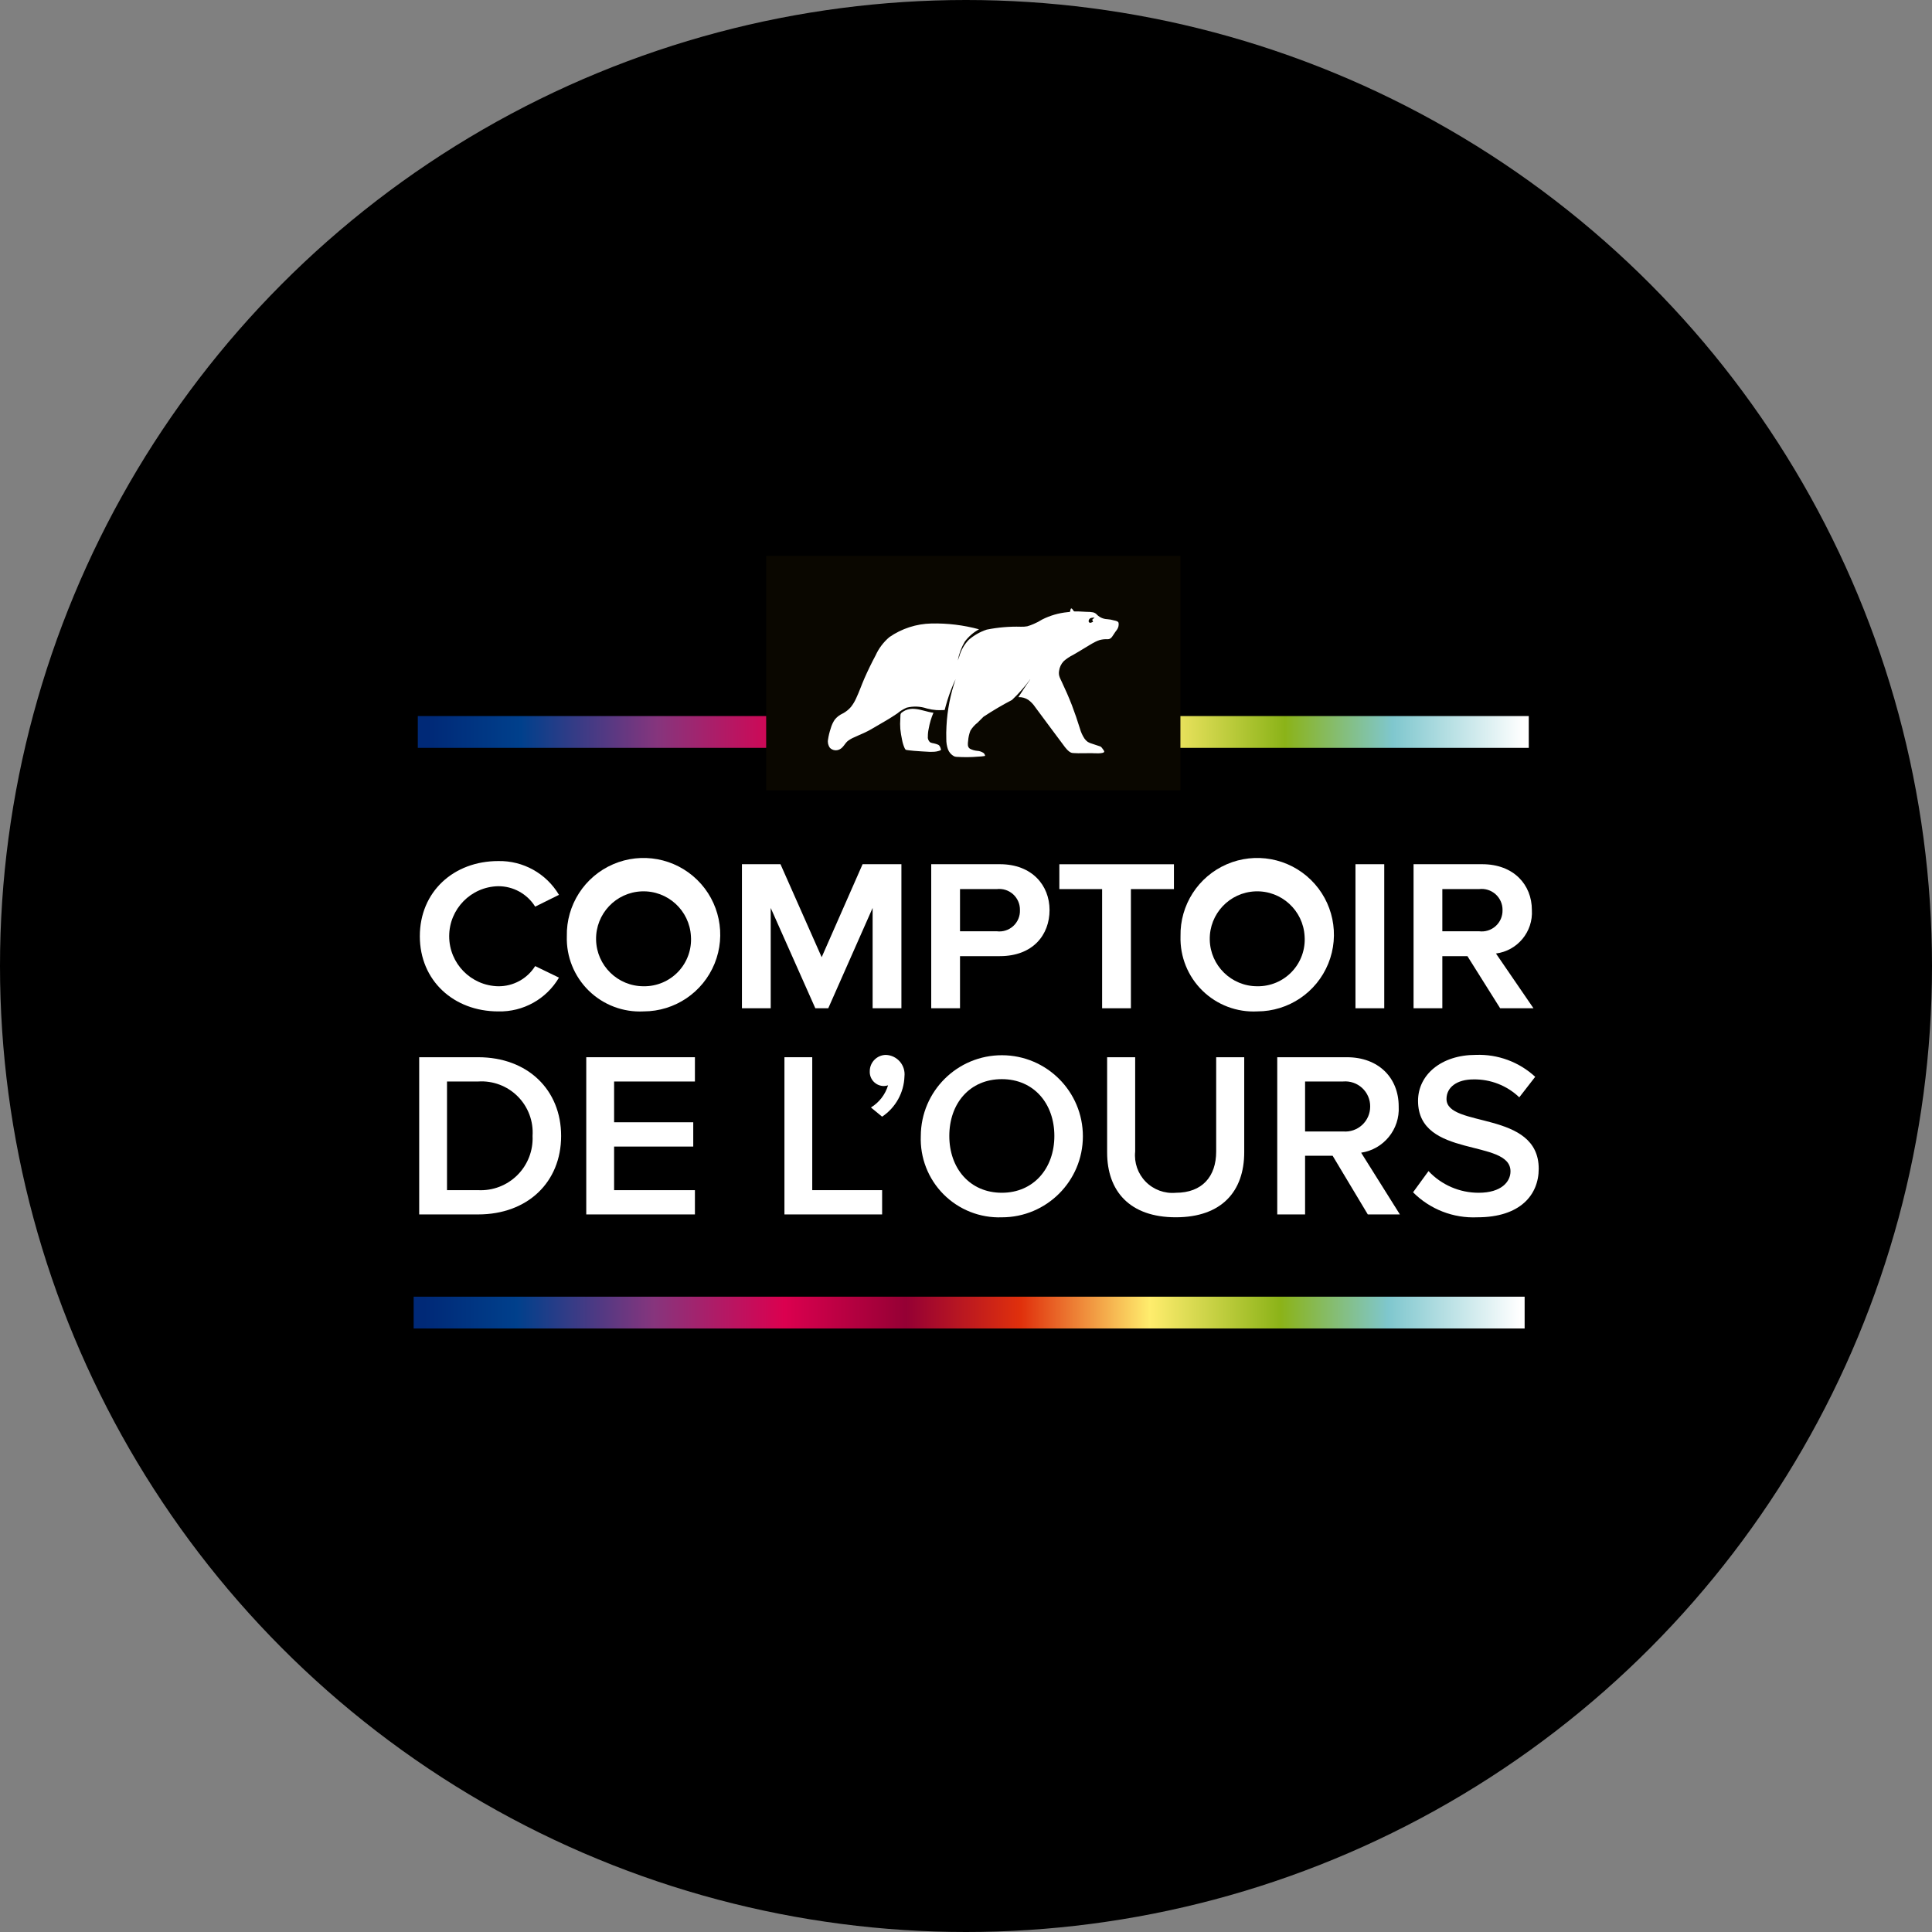 <?xml version="1.0" encoding="UTF-8"?>
<svg width="1630px" height="1630px" viewBox="0 0 1630 1630" version="1.1" xmlns="http://www.w3.org/2000/svg" xmlns:xlink="http://www.w3.org/1999/xlink">
    <rect x="0" y="0" width="1630" height="1630" fill="#808080" stroke="none"/>
    <title>comptoir-de-lours</title>
    <defs>
        <linearGradient x1="0%" y1="100%" x2="100%" y2="100%" id="linearGradient-1">
            <stop stop-color="#002977" offset="0.5%"></stop>
            <stop stop-color="#00408C" offset="8.9%"></stop>
            <stop stop-color="#86357D" offset="21.3%"></stop>
            <stop stop-color="#DB004F" offset="33.2%"></stop>
            <stop stop-color="#950034" offset="44.3%"></stop>
            <stop stop-color="#E0300C" offset="54.7%"></stop>
            <stop stop-color="#FFED6D" offset="66.4%"></stop>
            <stop stop-color="#8BB318" offset="78.3%"></stop>
            <stop stop-color="#7FC7CE" offset="88.1%"></stop>
            <stop stop-color="#FFFFFF" offset="100%"></stop>
        </linearGradient>
    </defs>
    <g id="Page-1" stroke="none" stroke-width="1" fill="none" fill-rule="evenodd">
        <g id="comptoir-de-lours">
            <circle id="Oval" fill="#000000" cx="815" cy="815" r="815"></circle>
            <g id="svgexport-1" transform="translate(349, 469)" fill-rule="nonzero">
                <g id="Calque_1" transform="translate(-0, 0)">
                    <g id="Groupe_1" transform="translate(5.204, 254.85)" fill="#FFFFFF">
                        <path d="M0,66.037 C0,28.492 28.508,2.612 66.157,2.612 C87.126,2.187 106.7,13.078 117.393,31.12 L97.311,41.065 C90.606,30.302 78.804,23.78 66.122,23.83 C43.147,24.297 24.765,43.056 24.765,66.037 C24.765,89.018 43.147,107.777 66.122,108.245 C78.773,108.393 90.589,101.945 97.311,91.227 L117.393,100.954 C106.769,119.066 87.149,129.983 66.157,129.462 C28.508,129.453 0,103.381 0,66.037 Z" id="Tracé_3"></path>
                        <path d="M124.02,66.037 C123.488,39.754 138.906,15.76 163.033,5.322 C187.16,-5.115 215.204,0.077 233.996,18.461 C252.787,36.844 258.592,64.768 248.686,89.118 C238.78,113.469 215.13,129.409 188.842,129.453 C171.636,130.352 154.84,124.008 142.524,111.96 C130.209,99.911 123.499,83.258 124.02,66.037 Z M228.718,66.037 C227.541,44.221 209.093,27.375 187.26,28.179 C165.426,28.983 148.268,47.141 148.7,68.985 C149.131,90.829 166.993,108.295 188.842,108.236 C199.877,108.396 210.473,103.921 218.053,95.899 C225.633,87.878 229.501,77.046 228.718,66.037 Z" id="Tracé_4"></path>
                        <polygon id="Tracé_5" points="382.014 126.808 382.014 42.174 344.591 126.808 333.677 126.808 296.036 42.174 296.036 126.808 271.754 126.808 271.754 5.267 304.279 5.267 339.029 83.718 373.553 5.267 406.304 5.267 406.304 126.808"></polygon>
                        <path d="M431.459,126.808 L431.459,5.267 L489.374,5.267 C516.546,5.267 531.285,23.175 531.285,43.938 C531.285,64.893 517.254,82.828 489.374,82.828 L455.741,82.828 L455.741,126.799 L431.459,126.808 Z M506.304,43.947 C506.406,38.882 504.303,34.023 500.542,30.629 C496.78,27.236 491.73,25.644 486.703,26.266 L455.741,26.266 L455.741,61.846 L486.676,61.846 C491.756,62.521 496.874,60.916 500.66,57.462 C504.445,54.008 506.511,49.058 506.304,43.938 L506.304,43.947 Z" id="Tracé_6"></path>
                        <polygon id="Tracé_7" points="575.64 126.808 575.64 26.266 539.553 26.266 539.553 5.31 636.227 5.31 636.227 26.266 599.922 26.266 599.922 126.808"></polygon>
                        <path d="M641.78,66.037 C641.248,39.754 656.666,15.76 680.793,5.322 C704.92,-5.115 732.964,0.077 751.756,18.461 C770.547,36.844 776.352,64.768 766.446,89.118 C756.54,113.469 732.89,129.409 706.601,129.453 C689.397,130.349 672.602,124.005 660.287,111.957 C647.973,99.909 641.261,83.258 641.78,66.037 L641.78,66.037 Z M746.469,66.037 C745.292,44.22 726.842,27.373 705.008,28.179 C683.173,28.985 666.016,47.146 666.451,68.991 C666.886,90.836 684.752,108.3 706.601,108.236 C717.635,108.394 728.229,103.917 735.807,95.896 C743.385,87.875 747.252,77.044 746.469,66.037 Z" id="Tracé_8"></path>
                        <polygon id="Tracé_9" points="789.383 126.808 789.383 5.267 813.665 5.267 813.665 126.808"></polygon>
                        <path d="M911.456,126.808 L883.839,82.836 L862.674,82.836 L862.674,126.808 L838.392,126.808 L838.392,5.267 L896.307,5.267 C922.816,5.267 938.218,22.502 938.218,43.938 C939.338,62.229 926.094,78.26 907.92,80.61 L939.554,126.79 L911.456,126.808 Z M913.464,43.947 C913.525,38.853 911.377,33.982 907.575,30.592 C903.773,27.202 898.689,25.624 893.636,26.266 L862.674,26.266 L862.674,61.846 L893.636,61.846 C898.733,62.516 903.867,60.917 907.682,57.47 C911.496,54.023 913.607,49.077 913.456,43.938 L913.464,43.947 Z" id="Tracé_10"></path>
                    </g>
                    <g id="Groupe_3" transform="translate(4.663, 420.941)" fill="#FFFFFF">
                        <path d="M0,134.655 L0,2.025 L49.769,2.025 C91.478,2.025 119.75,29.468 119.75,68.445 C119.75,107.422 91.47,134.655 49.725,134.655 L0,134.655 Z M95.652,68.436 C96.483,56.02 91.913,43.85 83.115,35.049 C74.318,26.249 62.15,21.674 49.734,22.5 L23.47,22.5 L23.47,114.18 L49.734,114.18 C62.062,114.81 74.082,110.2 82.829,101.489 C91.575,92.778 96.232,80.776 95.652,68.445 L95.652,68.436 Z" id="Tracé_11"></path>
                        <polygon id="Tracé_12" points="140.95 134.655 140.95 2.025 232.629 2.025 232.629 22.509 164.446 22.509 164.446 56.911 231.223 56.911 231.223 77.395 164.446 77.395 164.446 114.189 232.629 114.189 232.629 134.655"></polygon>
                        <polygon id="Tracé_13" points="308.155 134.655 308.155 2.025 331.616 2.025 331.616 114.18 390.57 114.18 390.57 134.655"></polygon>
                        <path d="M390.562,52.178 L381.141,44.425 C388.085,40.176 393.225,33.523 395.582,25.731 C394.478,26.077 393.333,26.276 392.177,26.325 C388.887,26.363 385.727,25.038 383.448,22.665 C381.169,20.292 379.974,17.081 380.145,13.795 C380.164,6.256 386.245,0.136 393.784,0.069 C398.316,0.237 402.574,2.28 405.54,5.712 C408.506,9.143 409.912,13.652 409.421,18.161 C408.99,31.878 401.968,44.545 390.562,52.178 Z" id="Tracé_14"></path>
                        <path d="M423.2,68.445 C423.349,30.718 454.027,0.241 491.754,0.34 C529.482,0.44 559.999,31.078 559.949,68.805 C559.9,106.533 529.302,137.091 491.575,137.091 C473.2,137.747 455.383,130.716 442.407,117.689 C429.431,104.662 422.471,86.817 423.2,68.445 Z M535.886,68.445 C535.886,41.002 518.424,20.518 491.566,20.518 C464.499,20.518 447.254,41.002 447.254,68.445 C447.254,95.687 464.499,116.372 491.566,116.372 C518.441,116.372 535.886,95.696 535.886,68.445 Z" id="Tracé_15"></path>
                        <path d="M580.407,82.372 L580.407,2.043 L604.069,2.043 L604.069,81.586 C603.074,90.994 606.346,100.354 612.986,107.093 C619.625,113.833 628.935,117.244 638.357,116.389 C660.613,116.389 672.41,102.663 672.41,81.586 L672.41,2.043 L696.071,2.043 L696.071,82.179 C696.071,115.193 677.02,137.065 638.314,137.065 C599.459,137.056 580.407,114.983 580.407,82.372 Z" id="Tracé_16"></path>
                        <path d="M800.332,134.655 L770.646,85.139 L747.421,85.139 L747.421,134.655 L723.933,134.655 L723.933,2.025 L782.686,2.025 C809.16,2.025 826.396,19.13 826.396,43.595 C827.484,62.818 813.757,79.708 794.718,82.572 L827.4,134.655 L800.332,134.655 Z M802.341,43.578 C802.383,37.657 799.926,31.994 795.575,27.979 C791.223,23.965 785.38,21.972 779.482,22.492 L747.421,22.492 L747.421,64.655 L779.499,64.655 C785.388,65.166 791.22,63.174 795.565,59.166 C799.91,55.158 802.366,49.506 802.332,43.595 L802.341,43.578 Z" id="Tracé_17"></path>
                        <path d="M838.515,115.979 L851.542,98.088 C862.507,109.778 877.826,116.4 893.854,116.38 C913.063,116.38 920.72,107.038 920.72,98.289 C920.72,70.444 842.714,87.75 842.714,38.828 C842.714,16.956 862.168,0.052 891.444,0.052 C909.942,-0.661 927.968,5.99 941.571,18.545 L928.133,35.851 C917.729,25.912 903.822,20.48 889.436,20.737 C875.597,20.737 866.734,27.303 866.734,37.248 C866.734,61.905 944.531,46.59 944.531,96.106 C944.531,118.188 928.893,137.074 892.797,137.074 C872.537,138.018 852.821,130.356 838.515,115.979 Z" id="Tracé_18"></path>
                    </g>
                    <rect id="Rectangle_1" fill="url(#linearGradient-1)" x="0" y="624.994" width="937.31" height="26.84"></rect>
                    <rect id="Rectangle_2" fill="url(#linearGradient-1)" x="3.493" y="135.127" width="937.31" height="26.84"></rect>
                    <rect id="Rectangle_3" fill="#0A0700" x="297.398" y="-5.68434189e-14" width="349.507" height="197.775"></rect>
                    <g id="Groupe_5" transform="translate(349.438, 44.336)" fill="#FFFFFF">
                        <path d="M93.023,114.959 C91.942,114.514 90.827,114.158 89.688,113.894 C88.622,113.746 87.576,113.476 86.571,113.091 C84.981,111.973 84.141,110.068 84.388,108.14 C84.362,105.903 84.596,103.67 85.087,101.487 C85.887,96.848 87.232,92.32 89.094,87.997 C83.759,87.403 78.774,85.168 73.378,84.757 C70.674,84.47 67.942,84.879 65.441,85.945 C64.327,86.5 63.267,87.154 62.272,87.901 C61.668,88.384 61.299,89.102 61.259,89.874 C61.259,90.931 61.198,92.005 61.145,93.113 L61.145,93.113 C60.924,95.961 60.924,98.822 61.145,101.67 C61.473,104.81 61.977,107.929 62.656,111.013 C63.087,113.341 63.788,115.612 64.743,117.78 C64.954,118.333 65.291,118.83 65.729,119.229 C66.086,119.371 66.463,119.454 66.847,119.474 C67.484,119.57 68.122,119.648 68.75,119.727 C70.025,119.884 71.3,120.024 72.583,120.128 C77.141,120.469 81.725,120.809 86.318,121.002 C87.479,121.002 88.649,121.002 89.81,120.905 C90.994,120.833 92.166,120.625 93.303,120.286 C93.966,120.076 95.599,119.779 95.416,118.967 C95.058,117.509 94.473,115.588 93.023,114.959 Z" id="Tracé_19"></path>
                        <path d="M245.298,12.2 C245.027,10.803 242.679,10.322 241.421,10.087 C239.557,9.538 237.64,9.189 235.702,9.048 C232.584,8.932 229.613,7.691 227.338,5.555 C226.429,4.414 225.161,3.614 223.74,3.285 C221.943,2.959 220.118,2.819 218.292,2.866 C215.018,2.805 211.752,2.385 208.46,2.525 C207.631,2.525 207.657,2.525 207.212,1.879 C206.932,1.434 205.631,-0.819 204.968,0.316 C204.636,1.051 204.449,1.842 204.418,2.647 C204.357,3.014 202.462,3.093 202.156,3.136 C194.702,3.872 187.449,5.982 180.765,9.362 C178.565,10.766 176.252,11.984 173.849,13.003 C172.036,13.821 170.165,14.507 168.253,15.055 C166.456,15.377 164.628,15.5 162.804,15.421 C153.174,15.147 143.543,15.962 134.096,17.849 C128.488,19.687 123.304,22.629 118.851,26.502 C115.071,30.442 112.332,35.261 110.879,40.524 L109.657,43.868 C110.666,38.263 112.665,32.882 115.559,27.977 C118.77,23.696 122.865,20.156 127.565,17.596 C114.46,14.043 100.913,12.393 87.339,12.697 C74.686,12.973 62.392,16.953 51.977,24.144 C46.991,28.343 43.008,33.606 40.321,39.546 C36.898,45.949 33.735,52.457 30.83,59.07 C28.42,64.597 26.464,70.316 23.897,75.773 C22.747,78.37 21.281,80.816 19.532,83.055 C17.537,85.402 15.098,87.331 12.354,88.73 C9.798,89.906 7.552,91.664 5.797,93.864 C4.297,96.106 3.165,98.573 2.444,101.173 C1.395,104.251 0.63,107.419 0.157,110.637 C-0.315,113.112 0.288,115.671 1.816,117.675 C3.979,119.801 7.267,120.287 9.953,118.88 C13.027,117.369 14.179,114.174 16.624,111.991 C18.414,110.594 20.393,109.456 22.5,108.612 C25.041,107.407 27.626,106.315 30.193,105.189 C32.742,104.043 35.22,102.745 37.614,101.303 C41.517,98.998 45.472,96.746 49.393,94.432 C52.484,92.581 55.505,90.695 58.482,88.66 C60.901,86.645 63.59,84.978 66.471,83.71 C72.161,82.289 78.14,82.541 83.69,84.434 C86.313,85.13 88.997,85.574 91.705,85.762 C93.451,85.84 95.197,85.823 96.856,85.762 L98.149,85.709 C98.769,85.709 98.603,85.526 98.751,85.002 C98.969,84.129 99.188,83.352 99.406,82.514 C101.16,76.081 103.354,69.777 105.972,63.645 C106.566,62.292 107.186,60.964 107.832,59.629 C103.379,72.443 100.771,85.825 100.087,99.374 C99.886,102.98 99.825,106.612 99.947,110.218 C99.904,113.158 100.373,116.084 101.336,118.862 C102.287,121.369 104.11,123.449 106.47,124.721 C107.146,125.008 107.867,125.173 108.6,125.21 C111.49,125.446 114.537,125.411 117.497,125.463 C120.117,125.516 124.378,125.228 126.988,125.009 C128.726,124.963 130.459,124.799 132.175,124.52 C132.882,124.372 132.716,124.11 132.463,123.481 C132.251,122.912 131.903,122.402 131.45,121.997 C129.822,120.869 127.91,120.222 125.932,120.128 C123.795,119.93 121.718,119.313 119.82,118.312 C117.611,116.776 118.074,114.016 118.353,111.711 C118.559,108.787 119.198,105.909 120.248,103.172 C121.838,100.553 123.894,98.247 126.316,96.37 C127.984,94.737 129.625,93.035 131.293,91.393 C139.065,86.249 147.1,81.513 155.365,77.205 C160.965,71.908 166.081,66.122 170.654,59.917 L170.724,59.995 C167.231,64.789 164.035,69.844 160.761,74.839 C163.767,74.693 166.739,75.527 169.231,77.214 C171.417,78.82 173.306,80.797 174.81,83.055 C175.683,84.181 176.469,85.316 177.298,86.416 C181.373,91.9 185.448,97.386 189.522,102.875 C192.473,106.848 195.442,110.812 198.411,114.793 C199.468,116.331 200.635,117.79 201.903,119.159 C202.812,120.179 203.905,121.017 205.125,121.63 C205.839,121.887 206.593,122.017 207.352,122.014 C212.398,122.381 217.471,122.014 222.5,122.084 C223.374,122.084 233.904,123.01 233.153,120.521 C232.945,119.954 232.634,119.43 232.236,118.976 C231.677,118.26 230.795,116.776 229.913,116.452 C227.696,115.693 225.46,115.012 223.225,114.226 C221.861,113.858 220.55,113.318 219.322,112.619 C218.225,111.843 217.273,110.88 216.511,109.773 C214.783,107.161 213.483,104.29 212.66,101.269 C210.591,94.615 208.347,88.014 205.867,81.518 C203.248,74.786 200.366,68.246 197.267,61.715 C196.673,60.484 196.062,59.236 195.564,57.952 C194.938,56.305 194.77,54.519 195.075,52.783 C195.461,49.644 196.855,46.715 199.048,44.436 C201.4,42.374 204.012,40.63 206.819,39.249 C210.032,37.442 213.175,35.486 216.336,33.591 C219.348,31.845 222.3,29.854 225.434,28.283 C226.666,27.65 227.944,27.113 229.258,26.676 C231.363,26.108 233.542,25.866 235.72,25.96 C237.99,26.082 239.265,25.017 241.028,22.084 C241.912,20.667 242.868,19.298 243.892,17.98 C245.1,16.312 245.605,14.236 245.298,12.2 L245.298,12.2 Z M223.382,10.366 C223.426,10.506 223.793,11.169 223.749,11.309 C223.184,11.583 222.601,11.817 222.003,12.007 C220.457,12.435 219.645,11.23 220.195,9.816 C220.964,7.624 223.138,7.869 225.067,7.677 L223.435,9.126 C222.832,9.676 223.094,9.624 223.382,10.366 L223.382,10.366 Z" id="Tracé_20"></path>
                    </g>
                </g>
            </g>
        </g>
    </g>
</svg>